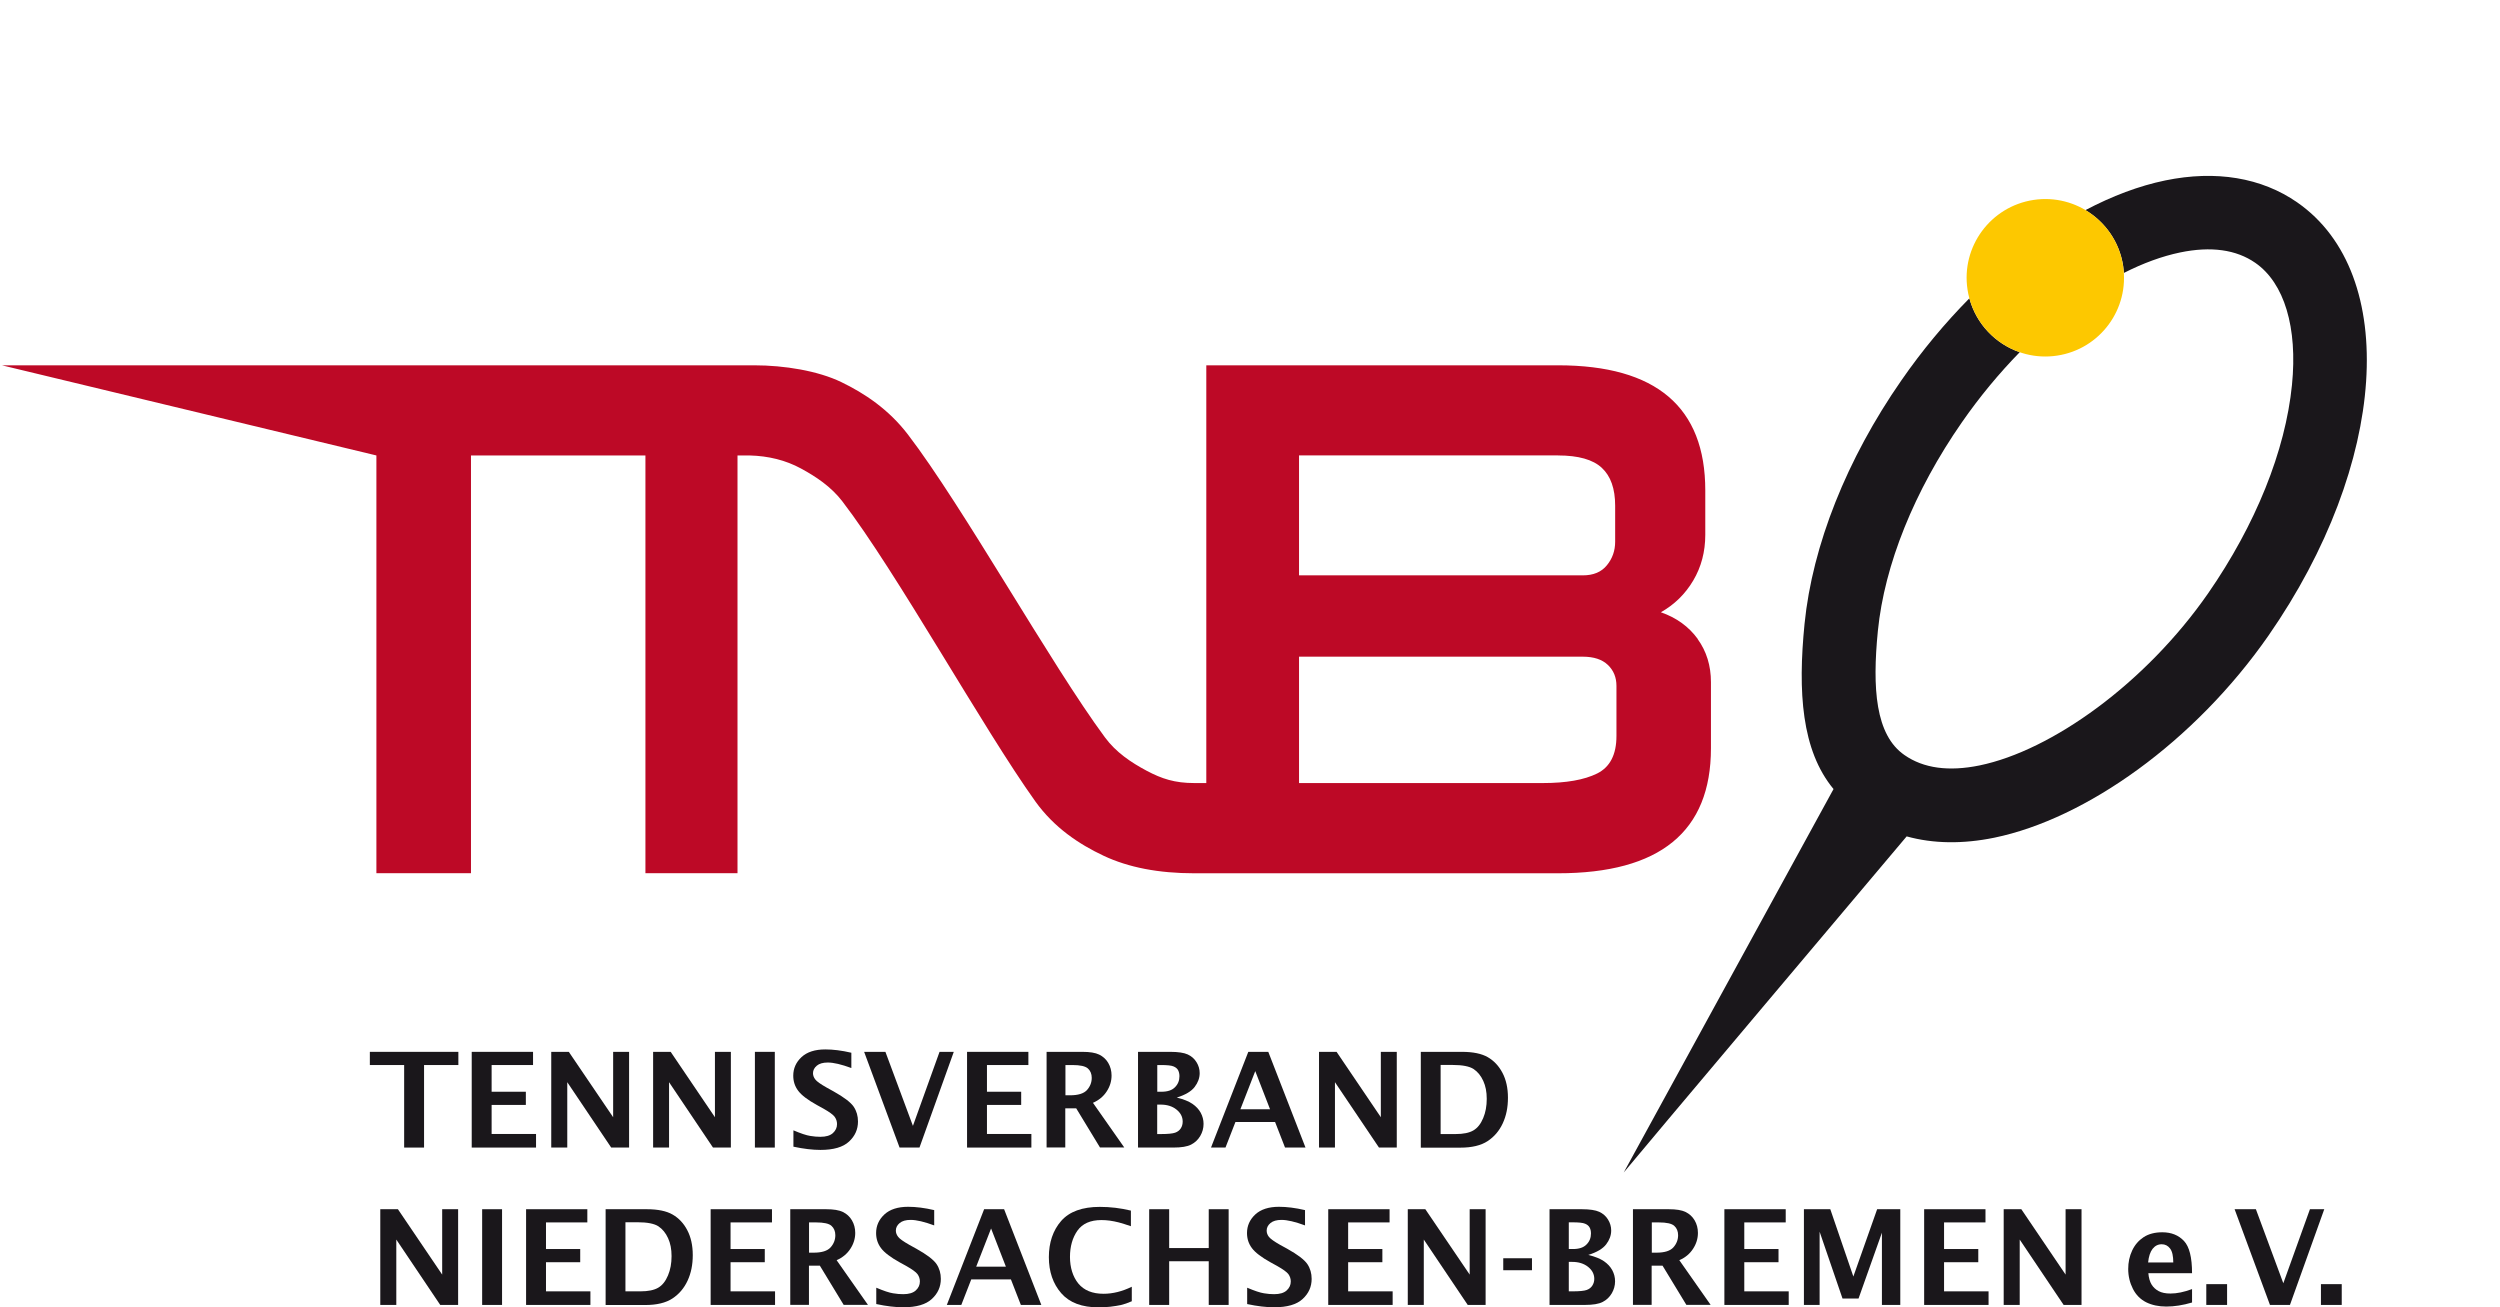 <?xml version="1.0" encoding="UTF-8"?>
<svg id="Ebene_1" data-name="Ebene 1" xmlns="http://www.w3.org/2000/svg" xmlns:xlink="http://www.w3.org/1999/xlink" version="1.1" viewBox="0 0 308.98 161.58">
  <defs>
    <style>
      .cls-1 {
        clip-path: url(#clippath);
      }

      .cls-2 {
        fill: none;
      }

      .cls-2, .cls-3, .cls-4, .cls-5 {
        stroke-width: 0px;
      }

      .cls-3 {
        fill: #1a171b;
      }

      .cls-4 {
        fill: #bd0926;
      }

      .cls-5 {
        fill: #fdc800;
      }
    </style>
    <clipPath id="clippath">
      <rect class="cls-2" width="308.98" height="161.58"/>
    </clipPath>
  </defs>
  <g class="cls-1">
    <g>
      <path class="cls-3" d="M283.93,25.02c-4.42-3.07-10.06-4.01-16.32-2.72-3.25.67-6.57,1.93-9.87,3.67,2.43,1.44,4.21,3.91,4.67,6.91.04.29.07.57.09.85,2.36-1.2,4.7-2.06,6.95-2.53,3.81-.79,6.93-.35,9.28,1.28,3.6,2.49,5.25,8,4.54,15.09-.81,8.16-4.5,17.3-10.37,25.77-7.72,11.11-19.32,19.42-28.24,21.26-3.81.78-6.93.36-9.28-1.28-3.6-2.49-3.99-8.25-3.29-15.35.81-8.16,4.5-17.31,10.38-25.77,2.2-3.17,4.62-6.08,7.15-8.67-2.98-1.03-5.37-3.48-6.22-6.66-2.99,3.03-5.83,6.42-8.41,10.15-6.75,9.71-10.99,20.39-11.96,30.06-.84,8.43-.38,15.66,3.58,20.44l-25.93,47.39c.1-.19,34.97-41.54,34.97-41.54,3.28.91,6.94.96,10.84.16,11.29-2.33,24.73-11.83,33.88-24.98,14.71-21.18,16.27-44.69,3.56-53.53"/>
      <path class="cls-5" d="M262.4,32.88c.81,5.31-2.85,10.27-8.15,11.07-5.31.81-10.27-2.85-11.08-8.16-.81-5.31,2.85-10.27,8.16-11.08,5.31-.8,10.27,2.85,11.07,8.16"/>
    </g>
    <polygon class="cls-3" points="49.95 141.83 49.95 131.63 45.71 131.63 45.71 130 56.65 130 56.65 131.63 52.41 131.63 52.41 141.83 49.95 141.83"/>
    <polygon class="cls-3" points="58.3 141.83 58.3 130 65.88 130 65.88 131.63 60.76 131.63 60.76 134.93 64.99 134.93 64.99 136.56 60.76 136.56 60.76 140.15 66.25 140.15 66.25 141.83 58.3 141.83"/>
    <polygon class="cls-3" points="68.13 141.83 68.13 130 70.3 130 75.78 138.08 75.78 130 77.75 130 77.75 141.83 75.54 141.83 70.11 133.75 70.11 141.83 68.13 141.83"/>
    <polygon class="cls-3" points="80.72 141.83 80.72 130 82.89 130 88.36 138.08 88.36 130 90.33 130 90.33 141.83 88.12 141.83 82.69 133.75 82.69 141.83 80.72 141.83"/>
    <rect class="cls-3" x="93.3" y="130" width="2.46" height="11.83"/>
    <path class="cls-3" d="M98.06,141.73v-2.03c.92.39,1.61.62,2.07.69.46.08.88.11,1.26.11.69,0,1.21-.15,1.55-.46.34-.31.51-.68.51-1.11,0-.33-.1-.63-.29-.9-.19-.26-.66-.6-1.4-1.02l-.8-.44c-1.14-.63-1.91-1.22-2.31-1.76-.41-.54-.61-1.16-.61-1.87,0-.89.34-1.65,1.02-2.29.68-.63,1.66-.95,2.94-.95.95,0,2.03.13,3.22.41v1.89c-1.22-.45-2.19-.68-2.91-.68-.6,0-1.05.13-1.36.39-.31.26-.47.57-.47.93,0,.28.1.54.29.78.18.24.65.57,1.39.99l.85.47c1.31.73,2.14,1.37,2.5,1.9.36.54.53,1.15.53,1.83,0,.97-.37,1.8-1.11,2.48-.74.69-1.92,1.03-3.53,1.03-.96,0-2.07-.13-3.34-.4"/>
    <polygon class="cls-3" points="111.18 141.83 106.8 130 109.43 130 112.83 139.15 116.12 130 117.88 130 113.64 141.83 111.18 141.83"/>
    <polygon class="cls-3" points="119.52 141.83 119.52 130 127.1 130 127.1 131.63 121.98 131.63 121.98 134.93 126.21 134.93 126.21 136.56 121.98 136.56 121.98 140.15 127.47 140.15 127.47 141.83 119.52 141.83"/>
    <path class="cls-3" d="M129.35,141.83v-11.83h4.43c.91,0,1.6.11,2.07.34.47.23.85.57,1.12,1.03.27.46.41.98.41,1.56,0,.69-.2,1.35-.6,1.96-.4.62-.97,1.09-1.7,1.41l3.87,5.52h-3l-2.94-4.84h-1.35v4.84h-2.32ZM131.67,135.37h.57c1.02,0,1.72-.22,2.11-.66.39-.44.58-.94.58-1.5,0-.48-.16-.87-.47-1.15-.32-.29-.96-.43-1.92-.43h-.86v3.75Z"/>
    <path class="cls-3" d="M140.65,141.83v-11.83h4c.96,0,1.68.11,2.14.32.46.21.83.53,1.09.96.26.42.39.87.39,1.35,0,.6-.21,1.17-.62,1.71-.41.54-1.15.98-2.21,1.31.85.21,1.49.47,1.94.78.45.31.79.68,1.02,1.1.23.43.35.88.35,1.38,0,.53-.14,1.03-.41,1.49-.27.46-.65.82-1.12,1.06-.48.25-1.21.37-2.2.37h-4.36ZM143.02,134.93h.53c.75,0,1.3-.18,1.67-.56.37-.37.55-.82.55-1.36,0-.28-.06-.53-.16-.73-.11-.21-.3-.37-.57-.48-.27-.12-.8-.17-1.57-.17h-.44v3.3ZM143.02,140.16h.47c.85,0,1.44-.06,1.75-.17.31-.11.54-.29.7-.54.16-.25.23-.53.23-.83,0-.59-.26-1.08-.77-1.49-.51-.41-1.17-.61-1.96-.61h-.42v3.65Z"/>
    <path class="cls-3" d="M149.67,141.83l4.61-11.83h2.47l4.6,11.83h-2.53l-1.23-3.16h-4.9l-1.23,3.16h-1.79ZM153.3,137.1h3.67l-1.83-4.72-1.84,4.72Z"/>
    <polygon class="cls-3" points="163.02 141.83 163.02 130 165.19 130 170.66 138.08 170.66 130 172.63 130 172.63 141.83 170.43 141.83 164.99 133.75 164.99 141.83 163.02 141.83"/>
    <path class="cls-3" d="M175.6,141.83v-11.83h5.09c1.36,0,2.43.22,3.19.66.76.44,1.36,1.08,1.81,1.93s.68,1.88.68,3.08-.21,2.23-.64,3.16c-.43.93-1.05,1.66-1.87,2.2-.82.54-1.95.81-3.37.81h-4.88ZM178.06,140.16h1.84c.96,0,1.69-.15,2.2-.45.51-.3.91-.8,1.21-1.52.3-.71.44-1.5.44-2.38s-.14-1.58-.43-2.22c-.29-.64-.69-1.13-1.2-1.47-.51-.33-1.37-.5-2.58-.5h-1.49v8.53Z"/>
    <polygon class="cls-3" points="47 161.28 47 149.45 49.18 149.45 54.65 157.53 54.65 149.45 56.62 149.45 56.62 161.28 54.41 161.28 48.98 153.2 48.98 161.28 47 161.28"/>
    <rect class="cls-3" x="59.59" y="149.45" width="2.46" height="11.83"/>
    <polygon class="cls-3" points="65.02 161.28 65.02 149.45 72.59 149.45 72.59 151.08 67.48 151.08 67.48 154.37 71.71 154.37 71.71 156 67.48 156 67.48 159.6 72.97 159.6 72.97 161.28 65.02 161.28"/>
    <path class="cls-3" d="M74.85,161.28v-11.83h5.09c1.36,0,2.43.22,3.19.66.76.44,1.37,1.08,1.81,1.93.45.85.68,1.88.68,3.08s-.21,2.23-.64,3.16c-.43.93-1.05,1.66-1.87,2.2-.82.54-1.94.81-3.37.81h-4.88ZM77.31,159.6h1.84c.96,0,1.69-.15,2.2-.45.51-.3.91-.8,1.21-1.52.3-.71.44-1.5.44-2.38s-.14-1.58-.43-2.22c-.29-.64-.69-1.13-1.2-1.47-.51-.33-1.37-.5-2.58-.5h-1.49v8.53Z"/>
    <polygon class="cls-3" points="87.83 161.28 87.83 149.45 95.41 149.45 95.41 151.08 90.29 151.08 90.29 154.37 94.52 154.37 94.52 156 90.29 156 90.29 159.6 95.79 159.6 95.79 161.28 87.83 161.28"/>
    <path class="cls-3" d="M97.67,161.28v-11.83h4.43c.91,0,1.6.11,2.07.34.47.23.85.57,1.12,1.03.27.46.41.98.41,1.56,0,.69-.2,1.35-.6,1.96-.4.62-.97,1.09-1.7,1.41l3.87,5.52h-3l-2.94-4.84h-1.35v4.84h-2.32ZM99.98,154.82h.57c1.02,0,1.72-.22,2.11-.66.39-.44.58-.94.58-1.5,0-.48-.16-.87-.47-1.15-.31-.29-.96-.43-1.92-.43h-.86v3.75Z"/>
    <path class="cls-3" d="M108.3,161.18v-2.03c.92.39,1.61.62,2.07.69.46.08.88.11,1.26.11.69,0,1.21-.15,1.55-.46.34-.31.51-.68.51-1.11,0-.33-.1-.63-.29-.9-.19-.26-.66-.6-1.4-1.02l-.8-.44c-1.14-.63-1.91-1.22-2.31-1.76-.41-.54-.61-1.16-.61-1.87,0-.89.34-1.65,1.02-2.29.68-.63,1.66-.95,2.94-.95.95,0,2.03.13,3.22.41v1.89c-1.22-.45-2.19-.68-2.91-.68-.6,0-1.05.13-1.36.39-.31.26-.47.57-.47.93,0,.28.1.54.29.78.18.24.65.57,1.39.99l.85.47c1.31.73,2.14,1.37,2.5,1.9.36.54.53,1.15.53,1.83,0,.97-.37,1.8-1.11,2.48-.74.69-1.92,1.03-3.53,1.03-.96,0-2.07-.13-3.34-.4"/>
    <path class="cls-3" d="M117.02,161.28l4.61-11.83h2.47l4.6,11.83h-2.53l-1.23-3.16h-4.9l-1.23,3.16h-1.79ZM120.65,156.55h3.67l-1.83-4.72-1.84,4.72Z"/>
    <path class="cls-3" d="M139.89,160.82c-.52.23-.97.38-1.35.47-.38.08-.82.15-1.31.21-.49.05-.97.08-1.44.08-2.07,0-3.61-.58-4.63-1.75-1.02-1.17-1.53-2.66-1.53-4.46s.51-3.31,1.52-4.47c1.02-1.16,2.61-1.74,4.78-1.74,1.29,0,2.56.15,3.84.46v1.93c-.61-.21-1.12-.37-1.5-.47-.39-.1-.76-.17-1.11-.22-.35-.05-.7-.07-1.04-.07-1.36,0-2.34.44-2.96,1.31-.61.87-.92,1.96-.92,3.25s.35,2.45,1.04,3.29c.7.84,1.73,1.26,3.11,1.26,1.14,0,2.31-.29,3.49-.87v1.81Z"/>
    <polygon class="cls-3" points="142.03 161.28 142.03 149.45 144.5 149.45 144.5 154.25 149.39 154.25 149.39 149.45 151.85 149.45 151.85 161.28 149.39 161.28 149.39 155.88 144.5 155.88 144.5 161.28 142.03 161.28"/>
    <path class="cls-3" d="M154.14,161.18v-2.03c.92.39,1.61.62,2.07.69.46.08.88.11,1.26.11.69,0,1.21-.15,1.55-.46.34-.31.51-.68.51-1.11,0-.33-.1-.63-.29-.9-.19-.26-.66-.6-1.4-1.02l-.8-.44c-1.14-.63-1.91-1.22-2.31-1.76-.41-.54-.61-1.16-.61-1.87,0-.89.34-1.65,1.02-2.29.68-.63,1.66-.95,2.93-.95.95,0,2.03.13,3.22.41v1.89c-1.22-.45-2.19-.68-2.91-.68-.59,0-1.05.13-1.36.39-.31.26-.47.57-.47.93,0,.28.09.54.28.78.19.24.65.57,1.39.99l.86.47c1.31.73,2.14,1.37,2.5,1.9.36.54.53,1.15.53,1.83,0,.97-.37,1.8-1.11,2.48-.74.69-1.92,1.03-3.53,1.03-.96,0-2.07-.13-3.34-.4"/>
    <polygon class="cls-3" points="164.16 161.28 164.16 149.45 171.74 149.45 171.74 151.08 166.62 151.08 166.62 154.37 170.85 154.37 170.85 156 166.62 156 166.62 159.6 172.12 159.6 172.12 161.28 164.16 161.28"/>
    <polygon class="cls-3" points="173.99 161.28 173.99 149.45 176.16 149.45 181.64 157.53 181.64 149.45 183.61 149.45 183.61 161.28 181.4 161.28 175.97 153.2 175.97 161.28 173.99 161.28"/>
    <rect class="cls-3" x="185.79" y="155.51" width="3.55" height="1.48"/>
    <path class="cls-3" d="M191.51,161.28v-11.83h4c.96,0,1.68.11,2.14.32.46.21.83.53,1.09.96.26.42.39.87.39,1.35,0,.6-.21,1.17-.62,1.71-.41.54-1.15.98-2.21,1.31.85.21,1.49.47,1.94.78.45.31.79.68,1.02,1.1.23.43.35.88.35,1.38,0,.53-.14,1.03-.41,1.49-.27.46-.65.82-1.12,1.06-.48.25-1.21.37-2.2.37h-4.36ZM193.88,154.37h.53c.75,0,1.3-.18,1.67-.56.37-.37.55-.82.55-1.36,0-.28-.05-.53-.16-.73-.11-.21-.3-.37-.57-.48-.27-.12-.8-.17-1.57-.17h-.44v3.3ZM193.88,159.6h.47c.86,0,1.44-.06,1.75-.17.31-.11.54-.29.7-.54.16-.25.24-.53.24-.83,0-.59-.26-1.08-.77-1.49-.52-.41-1.17-.61-1.96-.61h-.42v3.65Z"/>
    <path class="cls-3" d="M201.82,161.28v-11.83h4.43c.91,0,1.6.11,2.07.34.47.23.85.57,1.12,1.03.27.46.41.98.41,1.56,0,.69-.2,1.35-.6,1.96-.4.62-.96,1.09-1.7,1.41l3.87,5.52h-3l-2.94-4.84h-1.35v4.84h-2.32ZM204.14,154.82h.57c1.02,0,1.72-.22,2.11-.66.39-.44.58-.94.58-1.5,0-.48-.16-.87-.47-1.15-.31-.29-.96-.43-1.92-.43h-.86v3.75Z"/>
    <polygon class="cls-3" points="213.12 161.28 213.12 149.45 220.7 149.45 220.7 151.08 215.58 151.08 215.58 154.37 219.81 154.37 219.81 156 215.58 156 215.58 159.6 221.07 159.6 221.07 161.28 213.12 161.28"/>
    <polygon class="cls-3" points="222.95 161.28 222.95 149.45 226.21 149.45 229.06 157.77 232 149.45 234.86 149.45 234.86 161.28 232.59 161.28 232.59 152.35 229.7 160.49 227.72 160.49 224.89 152.23 224.89 161.28 222.95 161.28"/>
    <polygon class="cls-3" points="237.81 161.28 237.81 149.45 245.39 149.45 245.39 151.08 240.27 151.08 240.27 154.37 244.5 154.37 244.5 156 240.27 156 240.27 159.6 245.77 159.6 245.77 161.28 237.81 161.28"/>
    <polygon class="cls-3" points="247.64 161.28 247.64 149.45 249.82 149.45 255.29 157.53 255.29 149.45 257.26 149.45 257.26 161.28 255.05 161.28 249.62 153.2 249.62 161.28 247.64 161.28"/>
    <path class="cls-3" d="M270.92,160.98c-1.12.33-2.18.5-3.18.5-.95,0-1.78-.18-2.49-.53-.71-.36-1.26-.91-1.64-1.66-.38-.75-.58-1.57-.58-2.46,0-.82.16-1.58.49-2.28.33-.7.8-1.24,1.42-1.65.62-.4,1.39-.6,2.3-.6,1.12,0,2.01.36,2.68,1.07.67.71,1,2.04,1,3.99h-5.4c.05.59.19,1.06.4,1.4.21.34.5.61.87.81.37.2.85.3,1.47.3.79,0,1.67-.18,2.66-.55v1.66ZM265.49,156.03h3.11c0-.8-.13-1.38-.4-1.73s-.61-.52-1.03-.52c-.46,0-.83.19-1.13.57-.29.38-.48.94-.55,1.68"/>
    <rect class="cls-3" x="272.68" y="158.71" width="2.57" height="2.57"/>
    <polygon class="cls-3" points="280.55 161.28 276.18 149.45 278.81 149.45 282.2 158.6 285.49 149.45 287.26 149.45 283.02 161.28 280.55 161.28"/>
    <rect class="cls-3" x="286.85" y="158.71" width="2.57" height="2.57"/>
    <path class="cls-4" d="M209.82,78.96c-1.1-1.51-2.61-2.61-4.55-3.29,1.67-.94,3.01-2.25,4-3.92.99-1.67,1.49-3.56,1.49-5.65v-5.49c0-10.3-6.07-15.46-18.2-15.46h-43.47v51.63h-1.49c-2.4,0-4-.52-5.9-1.53-1.91-1.02-3.78-2.27-5.14-4.12-6.64-8.97-17.56-28.56-24.35-37.43-2.39-3.12-5.36-5.09-8.24-6.48-2.88-1.39-7.03-2.07-10.75-2.07H.24l46.28,11.14v51.63h11.69v-51.63h21.56v51.63h11.38v-51.63h1.49c2.35.06,4.47.59,6.35,1.61,1.88,1.02,3.72,2.25,5.1,4.04,6.72,8.75,17.45,28.15,23.88,37.12,2.32,3.23,5.38,5.27,8.44,6.71,3.06,1.44,6.79,2.16,11.18,2.16h44.96c12.61,0,18.91-5.15,18.91-15.46v-8.16c0-2.04-.55-3.82-1.65-5.34M192.56,56.29c2.51,0,4.32.51,5.41,1.53,1.1,1.02,1.65,2.58,1.65,4.67v4.47c0,1.1-.34,2.07-1.02,2.9-.68.84-1.67,1.25-2.98,1.25h-35.07v-14.83h32.01ZM199.78,90.97c0,2.3-.8,3.84-2.39,4.63-1.6.79-3.83,1.18-6.71,1.18h-30.13v-15.62h35.07c1.36,0,2.39.34,3.1,1.02.71.68,1.06,1.54,1.06,2.59v6.2Z"/>
  </g>
</svg>